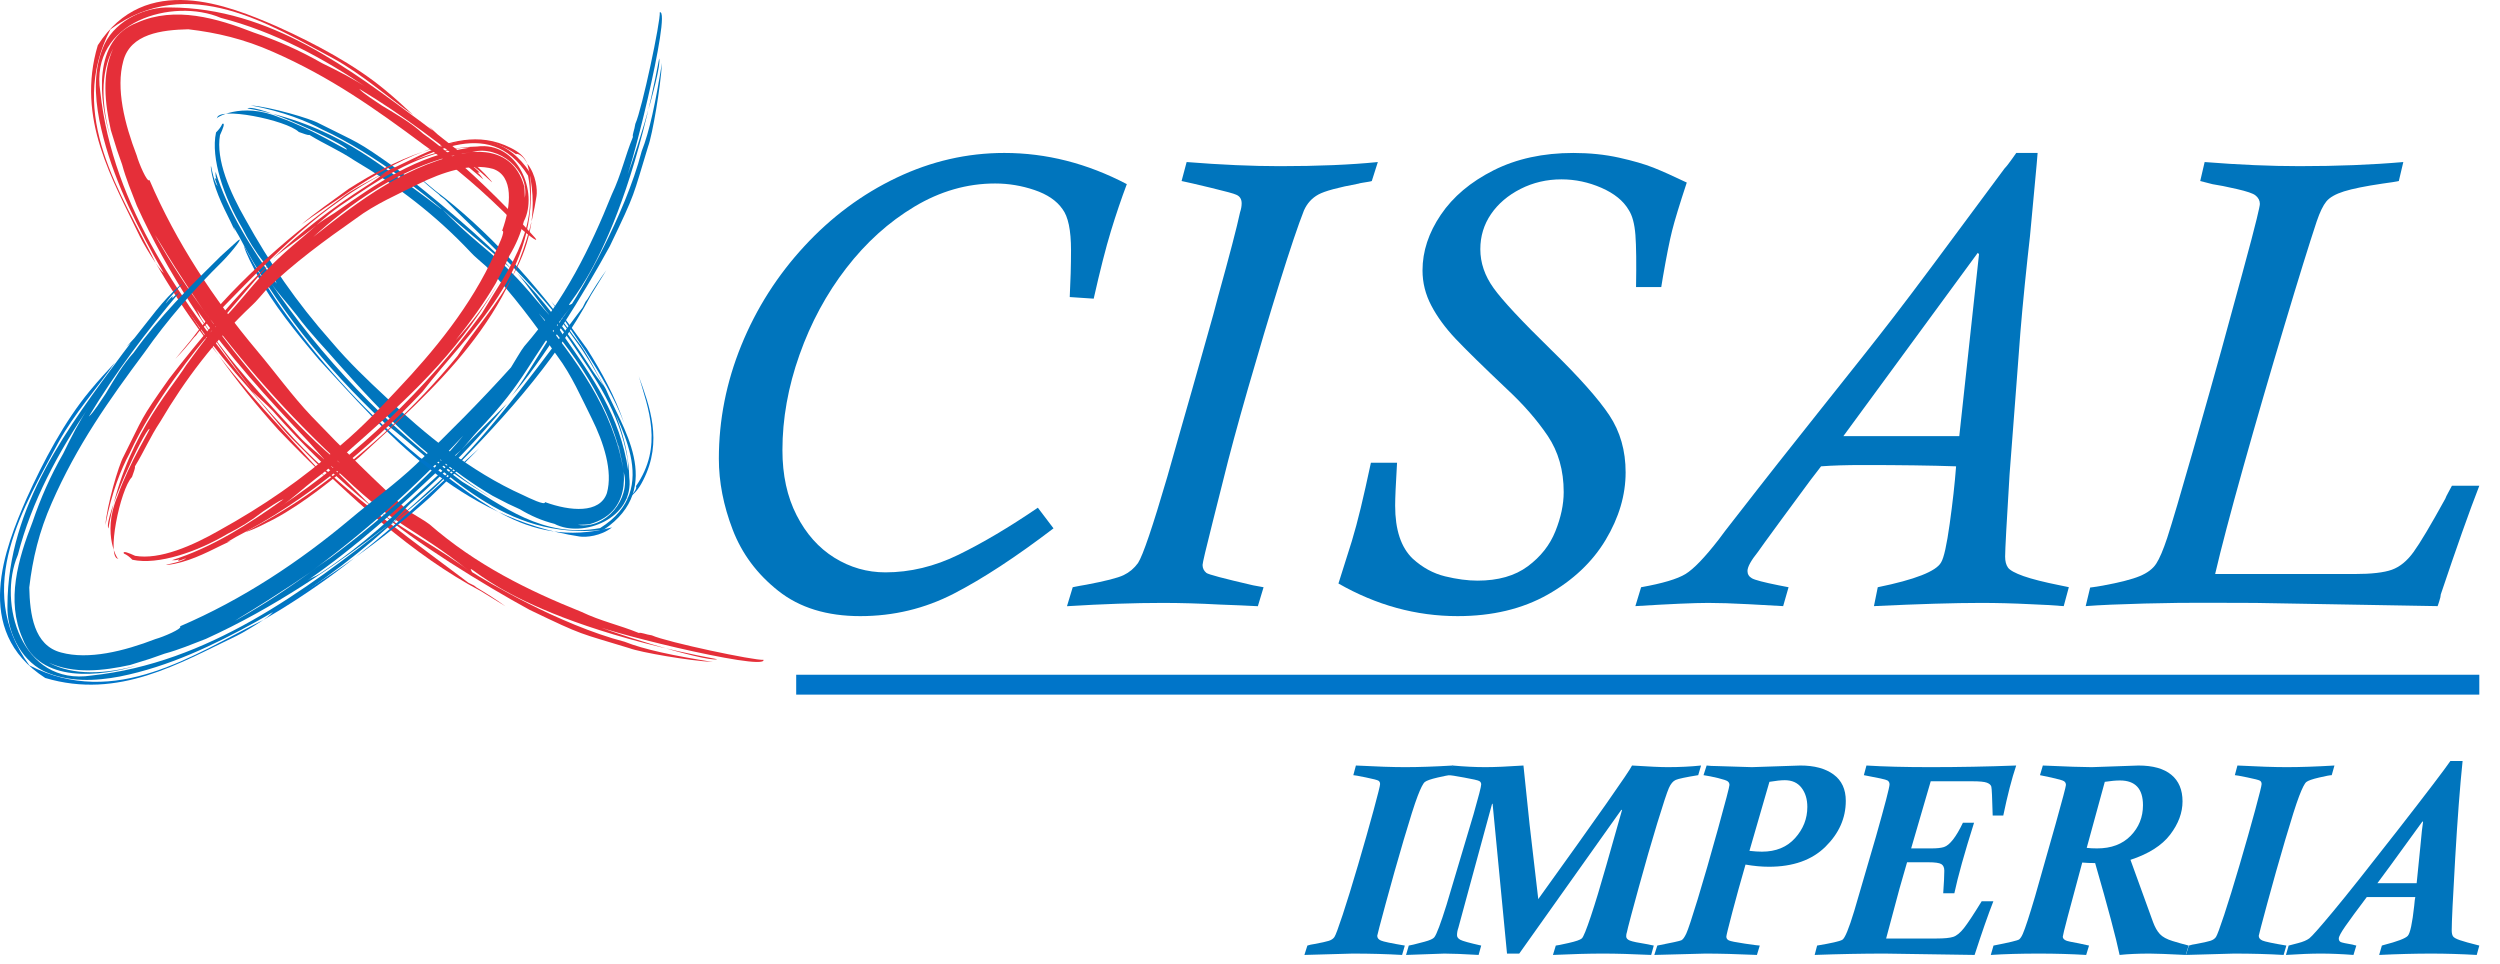 <?xml version="1.0" encoding="UTF-8" standalone="no"?><!DOCTYPE svg PUBLIC "-//W3C//DTD SVG 1.1//EN" "http://www.w3.org/Graphics/SVG/1.1/DTD/svg11.dtd"><svg width="100%" height="100%" viewBox="0 0 464 179" version="1.1" xmlns="http://www.w3.org/2000/svg" xmlns:xlink="http://www.w3.org/1999/xlink" xml:space="preserve" xmlns:serif="http://www.serif.com/" style="fill-rule:evenodd;clip-rule:evenodd;stroke-linejoin:round;stroke-miterlimit:2;"><g id="loghi"><path d="M192.625,94.232l2.904,3.831c-6.936,5.293 -13.102,9.331 -18.496,12.115c-5.403,2.781 -11.191,4.176 -17.374,4.176c-6.186,0 -11.252,-1.562 -15.189,-4.675c-3.945,-3.114 -6.772,-6.905 -8.486,-11.379c-1.715,-4.469 -2.565,-8.855 -2.565,-13.155c0,-7.21 1.389,-14.225 4.165,-21.045c2.773,-6.818 6.672,-12.951 11.693,-18.39c5.019,-5.441 10.737,-9.687 17.154,-12.742c6.417,-3.054 13.075,-4.58 19.97,-4.58c7.796,0 15.371,1.927 22.735,5.788c-1.024,2.721 -2.011,5.634 -2.957,8.733c-0.945,3.098 -2.008,7.273 -3.189,12.523l-4.447,-0.298c0.154,-2.998 0.238,-5.898 0.238,-8.703c0,-3.71 -0.532,-6.256 -1.596,-7.637c-1.068,-1.54 -2.797,-2.714 -5.182,-3.524c-2.386,-0.809 -4.828,-1.214 -7.308,-1.214c-5.209,0 -10.201,1.436 -14.978,4.296c-4.772,2.86 -8.994,6.671 -12.66,11.426c-3.671,4.757 -6.562,10.113 -8.673,16.076c-2.112,5.955 -3.165,11.857 -3.165,17.698c0,4.621 0.877,8.65 2.634,12.082c1.752,3.433 4.087,6.056 7.008,7.876c2.921,1.813 6.079,2.72 9.472,2.72c4.577,0 9.107,-1.087 13.584,-3.279c4.479,-2.188 9.385,-5.095 14.708,-8.719" style="fill:#0075bd;fill-rule:nonzero;"/><path d="M255.726,30.075l-1.121,3.523c-0.08,0.04 -0.298,0.09 -0.65,0.147c-0.354,0.063 -0.722,0.121 -1.096,0.178c-0.375,0.059 -0.6,0.11 -0.676,0.15c-3.828,0.709 -6.327,1.389 -7.512,2.041c-1.177,0.652 -2.071,1.626 -2.653,2.931c-1.063,2.679 -2.569,7.15 -4.52,13.399c-1.947,6.257 -3.901,12.808 -5.869,19.65c-1.966,6.842 -3.499,12.513 -4.599,17.016c-0.041,0.194 -0.69,2.778 -1.951,7.745c-1.258,4.973 -1.884,7.639 -1.884,7.993c0,0.596 0.231,1.088 0.706,1.48c0.311,0.277 3.202,1.043 8.673,2.308l1.943,0.355l-1.061,3.522c-1.886,-0.103 -4.225,-0.204 -7.022,-0.304c-3.852,-0.207 -7.395,-0.308 -10.619,-0.308c-5.236,0 -11.162,0.201 -17.786,0.612l1.067,-3.522c0.036,0 0.177,-0.03 0.411,-0.087c0.235,-0.058 0.552,-0.121 0.944,-0.182c0.391,-0.056 0.79,-0.123 1.187,-0.207c3.544,-0.669 5.853,-1.257 6.916,-1.776c1.061,-0.509 1.947,-1.258 2.663,-2.245c0.901,-1.378 2.71,-6.708 5.427,-15.98c0.117,-0.467 0.837,-2.997 2.148,-7.574c1.322,-4.574 2.135,-7.434 2.453,-8.582c0.823,-2.961 1.722,-6.119 2.679,-9.495c0.967,-3.372 1.687,-5.989 2.156,-7.843c2.127,-7.654 3.486,-12.86 4.075,-15.624c0.197,-0.589 0.294,-1.144 0.294,-1.656c0,-0.786 -0.338,-1.318 -1.004,-1.596c-0.392,-0.198 -1.938,-0.622 -4.631,-1.271c-2.699,-0.652 -4.54,-1.077 -5.514,-1.275l0.938,-3.523c6.373,0.509 12.134,0.766 17.29,0.766c7.087,0 13.156,-0.257 18.198,-0.766" style="fill:#0075bd;fill-rule:nonzero;"/><path d="M254.441,85.882l4.852,0c-0.118,2.048 -0.211,3.717 -0.268,4.998c-0.057,1.278 -0.084,2.275 -0.084,2.981c0,4.46 1.081,7.736 3.256,9.824c1.819,1.656 3.82,2.75 6.015,3.285c2.192,0.529 4.199,0.797 6.012,0.797c3.831,0 6.943,-0.887 9.335,-2.663c2.389,-1.774 4.099,-3.942 5.122,-6.505c1.031,-2.566 1.542,-4.988 1.542,-7.277c0,-4.025 -0.993,-7.501 -2.97,-10.438c-1.991,-2.941 -4.491,-5.806 -7.508,-8.612c-4.491,-4.253 -7.692,-7.391 -9.606,-9.415c-1.91,-2.031 -3.409,-4.079 -4.49,-6.15c-1.087,-2.061 -1.629,-4.239 -1.629,-6.524c0,-3.543 1.138,-6.989 3.406,-10.335c2.265,-3.349 5.531,-6.092 9.786,-8.24c4.266,-2.145 9.191,-3.219 14.795,-3.219c3.035,0 5.865,0.291 8.488,0.873c2.62,0.586 4.741,1.201 6.36,1.844c1.619,0.642 3.688,1.569 6.21,2.777c-1.338,4.064 -2.248,7.043 -2.724,8.936c-0.474,1.89 -1.044,4.764 -1.712,8.632l-0.301,1.833l-4.678,0c0.077,-4.379 0.04,-7.597 -0.117,-9.672c-0.16,-2.068 -0.575,-3.617 -1.244,-4.64c-0.988,-1.696 -2.677,-3.066 -5.063,-4.112c-2.392,-1.044 -4.868,-1.57 -7.434,-1.57c-2.723,0 -5.252,0.596 -7.584,1.777c-2.326,1.184 -4.156,2.744 -5.478,4.674c-1.321,1.937 -1.983,4.105 -1.983,6.507c0,2.527 0.819,4.936 2.462,7.221c1.635,2.288 5.186,6.092 10.639,11.419c5.213,5.089 8.829,9.153 10.847,12.191c2.017,3.038 3.021,6.568 3.021,10.593c0,4.219 -1.231,8.391 -3.697,12.513c-2.466,4.122 -6.056,7.514 -10.766,10.177c-4.714,2.661 -10.289,3.993 -16.719,3.993c-7.692,0 -15.066,-2.022 -22.118,-6.053c1.1,-3.437 1.93,-6.056 2.485,-7.873c0.549,-1.81 1.098,-3.86 1.653,-6.15c0.549,-2.288 1.181,-5.084 1.887,-8.397" style="fill:#0075bd;fill-rule:nonzero;"/><path d="M342.125,80.95l21.517,0l3.664,-33.785l-0.235,-0.235l-24.946,34.02Zm41.849,28.041l-0.947,3.506c-2.05,-0.164 -4.095,-0.277 -6.142,-0.355c-3.236,-0.164 -6.308,-0.241 -9.225,-0.241c-4.888,0 -11.506,0.198 -19.857,0.596l0.71,-3.506c6.931,-1.419 10.853,-2.958 11.759,-4.617c0.512,-0.833 1.044,-3.216 1.593,-7.163c0.552,-3.952 0.95,-7.505 1.185,-10.66c-4.651,-0.161 -10.419,-0.241 -17.315,-0.241c-3.074,0 -5.657,0.08 -7.745,0.241c-0.471,0.632 -0.823,1.081 -1.041,1.358c-0.214,0.277 -0.518,0.673 -0.913,1.185c-0.826,1.104 -2.633,3.559 -5.41,7.34c-2.776,3.794 -4.226,5.785 -4.343,5.989c-1.301,1.616 -1.95,2.8 -1.95,3.553c0,0.589 0.277,1.04 0.83,1.359c0.552,0.314 2.204,0.746 4.965,1.301c1.184,0.241 1.79,0.355 1.83,0.355l-1.004,3.506c-1.262,-0.083 -3.39,-0.204 -6.387,-0.355c-3.075,-0.164 -5.574,-0.241 -7.501,-0.241c-2.603,0 -7.117,0.198 -13.541,0.596l1.065,-3.506c3.981,-0.71 6.728,-1.529 8.247,-2.456c1.516,-0.93 3.576,-3.071 6.177,-6.428c0.47,-0.672 1.508,-2.02 3.104,-4.054c1.593,-2.031 3.034,-3.874 4.313,-5.534c1.278,-1.656 2.468,-3.172 3.576,-4.557l7.863,-9.916c3.7,-4.645 6.413,-8.057 8.126,-10.222c1.717,-2.165 3.507,-4.453 5.377,-6.876c1.874,-2.422 4.416,-5.788 7.628,-10.101c3.209,-4.305 7.559,-10.164 13.035,-17.568c0.275,-0.27 0.666,-0.766 1.178,-1.475c0.515,-0.709 0.849,-1.181 1.007,-1.416l3.962,0c-0.04,0.633 -0.225,2.727 -0.563,6.288c-0.334,3.562 -0.622,6.624 -0.856,9.183c-0.278,2.403 -0.592,5.354 -0.951,8.86c-0.35,3.5 -0.628,6.484 -0.826,8.946c-0.194,2.459 -0.441,5.698 -0.736,9.717c-0.298,4.011 -0.719,9.561 -1.272,16.644c-0.548,8.927 -0.826,14.016 -0.826,15.28c0,0.867 0.178,1.546 0.533,2.044c0.351,0.489 1.311,1.018 2.867,1.573c1.558,0.548 3.81,1.121 6.768,1.713c1.181,0.241 1.734,0.355 1.653,0.355" style="fill:#0075bd;fill-rule:nonzero;"/><path d="M408.362,33.598l0.819,-3.523c6.361,0.508 12.229,0.763 17.613,0.763c7.005,0 13.425,-0.255 19.26,-0.763l-0.833,3.523c-0.511,0.12 -1.515,0.277 -3.014,0.476c-3.195,0.471 -5.577,0.953 -7.157,1.445c-1.572,0.495 -2.663,1.117 -3.278,1.866c-0.612,0.746 -1.212,1.994 -1.801,3.728c-1.375,4.141 -3.388,10.629 -6.032,19.465c-2.653,8.83 -5.172,17.515 -7.568,26.053c-2.392,8.542 -4.145,15.176 -5.242,19.907l25.862,0c3.151,0 5.464,-0.267 6.942,-0.795c1.479,-0.533 2.818,-1.627 4.019,-3.287c1.208,-1.656 3.168,-4.948 5.885,-9.882c0.114,-0.315 0.304,-0.697 0.555,-1.148c0.261,-0.456 0.492,-0.88 0.683,-1.271l5.085,0c-1.854,4.757 -4.235,11.478 -7.156,20.177c0,0.268 -0.094,0.709 -0.294,1.312c-0.192,0.605 -0.295,0.89 -0.295,0.853c-0.117,0 -6.856,-0.124 -20.212,-0.355l-13.6,-0.24c-3.101,0 -6.153,-0.011 -9.154,-0.028c-3.005,-0.022 -6.812,0.028 -11.419,0.141c-4.607,0.121 -8.244,0.278 -10.927,0.482l0.829,-3.45c0.121,0 0.887,-0.113 2.302,-0.35c3.189,-0.586 5.497,-1.182 6.916,-1.774c1.419,-0.589 2.433,-1.361 3.045,-2.308c0.615,-0.944 1.295,-2.539 2.041,-4.788c0.899,-2.76 2.509,-8.201 4.827,-16.321c2.316,-8.123 4.066,-14.319 5.243,-18.598c1.178,-4.273 2.466,-8.977 3.855,-14.103c1.398,-5.122 2.288,-8.515 2.682,-10.171c0.392,-1.616 0.589,-2.543 0.589,-2.78c0,-0.629 -0.274,-1.161 -0.826,-1.596c-0.434,-0.358 -1.593,-0.75 -3.473,-1.181c-1.883,-0.432 -3.378,-0.729 -4.48,-0.89" style="fill:#0075bd;fill-rule:nonzero;"/><path d="M28.097,42.425c2.652,4.819 5.564,9.411 8.683,13.771c8.269,12.011 18.98,23.901 26.362,29.784c-9.376,-8.702 -18.311,-18.628 -26.362,-29.784c7.804,10.509 1.626,3.278 -7.482,-11.756c-0.226,-0.337 -0.714,-1.057 -1.201,-2.015m-2.702,-4.246c-0.984,-2.546 -2.009,-4.977 -2.734,-7.649l-0.958,-2.727l-1.132,-3.649c-1.097,-4.977 -1.723,-10.457 0.433,-15.133c-2.453,4.555 -2.19,10.547 -0.436,16.787c-2.297,-7.354 -3.385,-18.458 4.892,-21.606c7.065,-3.119 14.79,-0.833 21.649,1.842c4.334,1.467 8.56,3.325 12.702,5.702c3.011,1.456 5.929,2.944 8.632,4.753c-8.443,-5.713 -17.544,-10.634 -27.45,-13.18c-8.89,-3.808 -24.403,0.639 -22.385,13.682c2.319,21.527 15.438,39.32 28.529,55.846c-8.425,-10.941 -15.994,-22.023 -21.742,-34.668m70.027,3.065c-5.521,-5.586 -10.872,-10.212 -16.796,-14.382c-8.971,-6.682 -17.314,-12.581 -27.982,-17.251c-5.32,-2.358 -10.377,-3.556 -15.699,-4.179c-4.921,0.119 -10.76,0.821 -12.069,5.918c-1.384,5.073 0.23,11.614 2.507,17.526c0.358,1.337 1.958,5.148 2.36,4.535c4.963,11.576 11.949,22.125 19.907,31.609c3.359,3.98 6.551,8.42 10.155,12.216c5.89,6.157 11.796,12.019 17.975,17.6c0.979,0.631 3.18,1.858 3.925,2.467c8.638,7.527 18.284,12.273 28.156,16.235c3.794,1.801 7.006,2.431 10.703,3.938c0.433,-0.151 1.294,0.291 2.422,0.444c2.83,1.27 19.138,4.714 20.718,4.538c0.596,2.301 -32.574,-5.977 -31.837,-6.759c0.558,0.777 21.167,7.297 23.257,6.655c-39.883,-7.535 -47.285,-19.465 -45.517,-16.184c2.234,1.479 16.197,9.787 28.325,12.938c3.589,1.43 9.039,2.583 16.379,3.753c-4.41,-0.221 -13.479,-1.793 -15.501,-2.562c-9.538,-2.934 -8.224,-2.163 -18.516,-7.115c-8.209,-4.462 -21.996,-12.933 -27.965,-18.38c3.199,2.722 11.884,7.376 16.663,11.104c-10.391,-8.215 -13.037,-7.745 -23.147,-17.371c-0.94,-0.889 -2.162,-1.79 -3.332,-2.906c-1.028,-1.153 -1.994,-2.24 -3.215,-3.608c-7.815,-8.287 -14.62,-15.684 -21.042,-24.942c0.583,0.771 0.692,1.449 1.237,2.273c5.343,8.147 11.163,14.079 18.038,21.663c1.311,1.472 3.538,3.121 4.982,4.614c3.049,2.918 5.703,5.606 8.513,8.416c-6.201,-4.946 -12.861,-11.441 -18.445,-17.829c-1.229,-1.258 -2.843,-2.683 -3.846,-3.637c2.472,3.065 5.189,5.923 7.846,8.864c9.485,10.18 24.408,20.654 32.348,26.707c0.27,0.134 0.536,0.27 1.068,0.536l0.468,0.359c1.68,0.995 3.652,2.233 5.365,3.491l-4.587,-2.83c-12.475,-6.575 -24.542,-17.589 -35.124,-28.356c-2.356,-2.4 -5.764,-6.824 -7.982,-9.343c-6.618,-7.346 -12.736,-15.756 -17.569,-24.522c-4.355,-7.885 -8.306,-16.132 -10.139,-25.225c-0.847,-4.487 -1.153,-9.508 0.997,-14.145c2.295,-4.575 7.799,-6.88 12.161,-6.733c18.53,0.06 33.36,11.436 46.824,21.425l1.898,1.441l-0.699,-0.773l1.662,1.512c3.414,2.771 7.017,5.21 9.824,8.51c1.119,1.38 -2.231,-2.164 -3.478,-2.756c0.759,0.595 1.43,1.306 1.43,1.306c0,0 -0.223,-0.022 -0.447,-0.048c0.586,0.459 0.805,0.881 1.127,1.315c-7.249,-6.131 -14.875,-11.89 -23.065,-16.836c0.743,0.906 3.156,2.374 4.255,3.141c2.711,1.623 5.45,3.215 7.598,5.182c6.575,4.693 12.473,10.626 17.906,16.155l2.856,3.142c1.104,1.359 -1.822,-0.847 -3.856,-2.856" style="fill:#e52f39;fill-rule:nonzero;"/><path d="M61.915,10.87c5.275,2.915 9.906,7.045 14.757,10.467c-1.675,-1.555 -3.156,-2.954 -5.247,-4.677c-5.64,-4.671 -12.977,-8.574 -20.031,-11.756c-8.946,-3.884 -24.43,-10.243 -33.243,3.49c-4.077,13.637 2.743,24.898 7.81,35.504c0.518,1.068 1.858,3.323 2.949,4.954c-6.314,-12.827 -16.657,-27.41 -8.416,-43.404c14.529,-10.638 29.781,-0.748 41.421,5.422" style="fill:#e52f39;fill-rule:nonzero;"/><path d="M51.695,79.812c3.02,3.164 6.102,6.218 9.104,9.139c-2.546,-2.842 -6.067,-6.584 -8.834,-9.701c-3.978,-4.289 -7.836,-8.705 -11.386,-13.288c3.357,4.737 7.037,9.32 11.116,13.85" style="fill:#e52f39;fill-rule:nonzero;"/><path d="M28.911,48.851l1.866,3.122c2.932,4.759 6.193,9.479 9.801,13.988c-3.62,-4.926 -6.81,-10.085 -9.96,-15.345c-0.249,0.172 -0.949,-0.615 -1.708,-1.765" style="fill:#e52f39;fill-rule:nonzero;"/><path d="M42.426,115.887c4.818,-2.651 9.413,-5.565 13.771,-8.685c12.01,-8.269 23.9,-18.98 29.786,-26.362c-8.708,9.376 -18.634,18.314 -29.786,26.362c10.509,-7.804 3.28,-1.626 -11.757,7.485c-0.337,0.223 -1.054,0.713 -2.014,1.2m-4.244,2.703c-2.549,0.983 -4.98,2.009 -7.649,2.734l-2.73,0.96l-3.647,1.133c-4.979,1.091 -10.458,1.72 -15.135,-0.442c4.552,2.459 10.55,2.195 16.788,0.442c-7.355,2.3 -18.459,3.382 -21.607,-4.895c-3.119,-7.065 -0.836,-14.79 1.839,-21.649c1.467,-4.334 3.325,-8.56 5.702,-12.705c1.456,-3.008 2.944,-5.928 4.751,-8.632c-5.711,8.446 -10.631,17.547 -13.178,27.454c-3.802,8.889 0.64,24.399 13.685,22.387c21.529,-2.32 39.32,-15.441 55.844,-28.529c-10.94,8.422 -22.02,15.991 -34.663,21.742m3.059,-70.033c-5.586,5.524 -10.211,10.872 -14.381,16.796c-6.68,8.971 -12.581,17.314 -17.252,27.982c-2.355,5.321 -3.556,10.38 -4.176,15.7c0.119,4.923 0.821,10.759 5.921,12.071c5.07,1.387 11.614,-0.227 17.523,-2.507c1.337,-0.355 5.148,-1.958 4.535,-2.358c11.576,-4.965 22.122,-11.948 31.61,-19.909c3.979,-3.356 8.419,-6.551 12.218,-10.152c6.158,-5.893 12.016,-11.799 17.596,-17.978c0.632,-0.979 1.86,-3.183 2.468,-3.925c7.527,-8.638 12.271,-18.286 16.235,-28.156c1.799,-3.797 2.428,-7.008 3.935,-10.706c-0.151,-0.432 0.295,-1.294 0.444,-2.422c1.273,-2.83 4.714,-19.138 4.538,-20.721c2.301,-0.592 -5.973,32.577 -6.756,31.841c0.777,-0.558 7.292,-21.167 6.652,-23.258c-7.532,39.884 -19.461,47.288 -16.181,45.52c1.479,-2.235 9.787,-16.2 12.935,-28.325c1.43,-3.592 2.583,-9.042 3.756,-16.382c-0.227,4.41 -1.796,13.482 -2.564,15.501c-2.932,9.538 -2.161,8.224 -7.113,18.519c-4.462,8.206 -12.932,21.996 -18.379,27.968c2.722,-3.202 7.376,-11.886 11.101,-16.668c-8.212,10.39 -7.742,13.039 -17.368,23.149c-0.889,0.943 -1.787,2.162 -2.906,3.335c-1.156,1.028 -2.241,1.994 -3.609,3.212c-8.286,7.815 -15.683,14.62 -24.943,21.042c0.774,-0.583 1.453,-0.692 2.278,-1.237c8.147,-5.343 14.076,-11.163 21.659,-18.038c1.476,-1.311 3.122,-3.538 4.615,-4.979c2.918,-3.055 5.607,-5.706 8.419,-8.513c-4.946,6.199 -11.441,12.861 -17.83,18.442c-1.263,1.229 -2.686,2.843 -3.637,3.846c3.063,-2.472 5.92,-5.189 8.861,-7.846c10.184,-9.482 20.654,-24.408 26.708,-32.351c0.133,-0.267 0.266,-0.536 0.535,-1.068l0.36,-0.467c0.994,-1.678 2.232,-3.649 3.49,-5.363l-2.83,4.584c-6.572,12.478 -17.589,24.546 -28.356,35.127c-2.4,2.356 -6.824,5.764 -9.343,7.982c-7.346,6.62 -15.759,12.736 -24.521,17.569c-7.886,4.355 -16.133,8.309 -25.226,10.142c-4.487,0.844 -9.507,1.152 -14.145,-1c-4.575,-2.298 -6.883,-7.799 -6.733,-12.161c0.054,-18.529 11.433,-33.36 21.422,-46.824l1.441,-1.898l-0.776,0.696l1.516,-1.662c2.767,-3.414 5.21,-7.017 8.506,-9.822c1.38,-1.121 -2.161,2.231 -2.753,3.477c0.595,-0.76 1.303,-1.431 1.303,-1.431c0,0 -0.022,0.224 -0.045,0.447c0.456,-0.586 0.878,-0.804 1.312,-1.127c-6.128,7.249 -11.887,14.878 -16.833,23.065c0.907,-0.742 2.374,-3.156 3.141,-4.252c1.623,-2.714 3.216,-5.453 5.182,-7.601c4.693,-6.575 10.623,-12.472 16.155,-17.903l3.142,-2.859c1.359,-1.104 -0.847,1.822 -2.856,3.856" style="fill:#0075bd;fill-rule:nonzero;"/><path d="M10.869,82.064c2.915,-5.274 7.044,-9.906 10.467,-14.756c-1.555,1.674 -2.954,3.155 -4.677,5.246c-4.674,5.64 -8.578,12.98 -11.756,20.031c-3.884,8.949 -10.241,24.433 3.492,33.246c13.634,4.079 24.901,-2.743 35.504,-7.807c1.069,-0.519 3.323,-1.861 4.954,-2.949c-12.824,6.314 -27.414,16.657 -43.402,8.413c-10.642,-14.527 -0.752,-29.781 5.418,-41.424" style="fill:#0075c9;fill-rule:nonzero;"/><path d="M79.814,92.291c3.161,-3.022 6.218,-6.103 9.139,-9.107c-2.842,2.548 -6.584,6.067 -9.701,8.835c-4.289,3.977 -8.705,7.838 -13.286,11.387c4.735,-3.359 9.321,-7.036 13.848,-11.115" style="fill:#0075c9;fill-rule:nonzero;"/><path d="M48.854,115.075l3.121,-1.867c4.757,-2.935 9.479,-6.196 13.991,-9.802c-4.931,3.618 -10.087,6.808 -15.347,9.961c0.172,0.246 -0.619,0.945 -1.765,1.708" style="fill:#0075c9;fill-rule:nonzero;"/><path d="M107.275,97.409c5.158,0.898 9.808,-4.85 8.513,-9.677c-1.79,-12.764 -10.53,-23.795 -15.78,-29.571c6.61,8.388 13.887,17.605 15.78,29.571c-0.896,-5.614 -1.371,-6.316 -0.714,-3.86c0.348,1.314 3.292,10.945 -5.711,13.435c-0.355,0.04 -1.131,0.077 -2.088,0.102m-4.383,-0.187c-2.319,-0.585 -4.376,-1.49 -6.39,-2.696l-2.218,-1.029l-2.853,-1.473c-3.76,-2.21 -7.232,-4.761 -10.609,-7.45c3.21,2.915 6.773,5.736 11.581,8.456c-12.479,-6.937 -21.017,-15.841 -29.541,-25.447c-2.544,-2.958 -5.325,-5.768 -7.728,-9.009c-1.728,-2.243 -3.669,-4.263 -5.184,-6.538c9.648,14.326 21.751,27.006 35.872,37.394c7.38,4.351 14.89,10.585 25.557,8.585c11.831,-7.387 3.091,-19.633 0.333,-26.702c2.645,5.284 4.922,10.896 5.073,17.227c1.006,7.669 -8.638,11.428 -13.893,8.682m-62.061,-72.151c-0.807,4.58 1.876,10.677 4.716,15.628c4.482,8.082 9.361,15.261 16.003,22.765c3.221,3.801 6.558,6.974 10.114,10.286c7.048,6.668 15.498,13.705 25.45,18.158c1.045,0.499 4.155,2.02 4.031,1.28c4.716,1.717 10.19,2.162 11.495,-1.674c1.139,-4.056 -0.597,-9.399 -2.821,-13.867c-1.912,-3.812 -3.742,-8.05 -6.38,-11.565c-4.085,-5.822 -8.277,-11.544 -13.158,-16.596c-0.728,-0.659 -2.36,-2.011 -2.89,-2.631c-6.611,-7.04 -13.844,-12.496 -21.608,-17.074c-2.955,-1.963 -5.482,-2.979 -8.349,-4.738c-0.377,0.079 -1.085,-0.25 -1.974,-0.547c-2.269,-2.219 -15.209,-4.842 -15.184,-2.505c-0.527,0.049 4.413,-3.234 11.608,-0.192c6.573,2.339 12.604,6.295 12.505,5.934c-0.272,-0.982 -16.757,-8.639 -18.481,-7.614c16.382,2.793 25.246,11.258 30.28,14.422c5.11,3.694 6.354,4.852 5.526,4.062c-1.66,-1.515 -12.294,-10.193 -21.892,-14.561c-2.847,-1.541 -7.237,-3.351 -13.288,-4.482c3.632,0.267 11.095,2.446 12.717,3.358c7.514,3.807 6.588,2.897 14.45,8.475c6.265,4.79 16.716,13.507 21.254,18.586c-2.609,-2.422 -8.986,-7.6 -12.782,-11.056c7.825,7.968 10.045,7.921 17.552,16.989c0.695,0.847 1.533,1.796 2.459,2.812c0.817,1.026 1.45,2.091 2.292,3.406c5.49,7.881 10.607,15.053 12.113,25.155c-0.031,-0.9 -0.028,-1.419 -0.156,-2.303c-1.575,-8.64 -5.781,-14.587 -10.62,-21.77c-0.937,-1.394 -2.459,-3.167 -3.629,-4.488c-2.303,-2.727 -4.008,-5.459 -6.176,-8.01c4.678,4.758 9.471,11.053 13.38,17.167c0.78,1.294 1.912,2.756 2.62,3.721c-1.603,-3 -3.328,-5.918 -5.35,-8.626c-6.779,-9.778 -18.247,-19.922 -24.116,-25.967c-0.204,-0.148 -0.38,-0.329 -0.799,-0.607l-0.346,-0.354c-1.283,-1.026 -2.781,-2.292 -4.057,-3.541l3.488,2.901c9.487,7.107 18.6,17.254 26.206,27.707c1.853,2.207 3.895,6.59 5.391,9.068c2.668,6.476 11.291,18.297 -0.405,26.15c-18.6,2.082 -29.249,-11.099 -40.719,-19.906c-10.813,-10.193 -20.308,-21.788 -26.952,-34.594l-1.011,-1.729l0.29,0.822l-0.797,-1.703c-1.62,-3.252 -3.297,-6.617 -3.691,-10.073c-0.062,-1.436 0.391,2.473 1.235,3.388c-0.303,-0.745 -0.546,-1.499 -0.507,-1.504l0.283,0.218c-0.184,-0.561 -0.133,-0.944 -0.149,-1.374c2.277,7.317 6.645,14.223 11.328,20.748c-0.281,-0.944 -1.683,-2.867 -2.289,-3.821c-1.655,-2.106 -3.037,-4.361 -4.108,-6.519c-3.337,-5.593 -5.881,-12.924 -4.839,-17.708c0.562,-0.562 0.918,-1.025 1.165,-1.601c0.589,-0.249 0.105,0.932 -0.428,2.094" style="fill:#0075bd;fill-rule:nonzero;"/><path d="M53.222,58.535c-3.003,-4.107 -5.629,-8.584 -8.003,-13.003c0.586,1.875 1.439,3.357 2.459,5.405c2.935,5.439 7.34,10.886 11.535,15.829c12.464,13.507 25.824,29.377 48.367,32.813c1.163,0.176 3.927,-0.051 6.009,-1.696c-16.481,4.342 -25.884,-6.598 -35.702,-12.997c-9.416,-7.731 -17.601,-16.609 -24.665,-26.351" style="fill:#0075c9;fill-rule:nonzero;"/><path d="M108.923,64.71c-2.232,-3.011 -4.325,-6.112 -6.637,-8.801c1.938,2.572 4.317,6.306 6.343,9.232c2.725,4.218 5.351,8.544 7.197,13.368c-1.659,-4.898 -4.101,-9.371 -6.903,-13.799" style="fill:#0075c9;fill-rule:nonzero;"/><path d="M115.919,92.719c1.693,-0.649 2.657,-2.004 3.463,-3.606c3.704,-7.241 1.151,-13.801 -0.819,-19.275c1.693,5.838 4.63,12.971 -0.542,20.408c0.277,0.211 -0.282,1.593 -2.102,2.473" style="fill:#0075c9;fill-rule:nonzero;"/><path d="M97.408,36.706c0.887,-5.156 -4.854,-9.805 -9.683,-8.51c-12.766,1.79 -23.797,10.527 -29.571,15.776c8.385,-6.609 17.606,-13.884 29.571,-15.776c-5.614,0.895 -6.316,1.371 -3.863,0.714c1.32,-0.351 10.945,-3.289 13.442,5.708c0.04,0.354 0.074,1.13 0.104,2.088m-0.187,4.382c-0.584,2.32 -1.487,4.38 -2.694,6.393l-1.028,2.219l-1.473,2.853c-2.207,3.761 -4.762,7.232 -7.45,10.608c2.915,-3.209 5.736,-6.772 8.456,-11.58c-6.937,12.479 -15.842,21.017 -25.447,29.54c-2.958,2.544 -5.768,5.326 -9.006,7.729c-2.243,1.727 -4.264,3.668 -6.538,5.183c14.325,-9.645 27,-21.75 37.39,-35.875c4.351,-7.376 10.592,-14.891 8.578,-25.557c-7.388,-11.825 -19.637,-3.09 -26.705,-0.329c5.284,-2.646 10.898,-4.926 17.226,-5.077c7.669,-1.002 11.431,8.635 8.691,13.893m-72.152,62.07c4.584,0.799 10.68,-1.881 15.635,-4.72c8.082,-4.481 15.261,-9.359 22.762,-16.005c3.801,-3.218 6.974,-6.561 10.289,-10.114c6.665,-7.048 13.705,-15.498 18.155,-25.449c0.498,-1.046 2.019,-4.159 1.277,-4.031c1.72,-4.717 2.157,-10.188 -1.679,-11.496c-4.057,-1.142 -9.403,0.594 -13.867,2.819c-3.816,1.912 -8.053,3.742 -11.566,6.382c-5.824,4.082 -11.544,8.274 -16.595,13.161c-0.66,0.726 -2.011,2.357 -2.629,2.89c-7.04,6.612 -12.496,13.846 -17.071,21.611c-1.963,2.958 -2.979,5.481 -4.736,8.349c0.077,0.377 -0.252,1.088 -0.547,1.977c-2.218,2.266 -4.844,15.209 -2.504,15.184c0.048,0.527 -3.235,-4.413 -0.195,-11.612c2.339,-6.569 6.295,-12.603 5.934,-12.503c-0.982,0.271 -8.637,16.758 -7.614,18.484c2.793,-16.383 11.258,-25.25 14.419,-30.286c3.696,-5.108 4.852,-6.352 4.062,-5.528c-1.515,1.664 -10.189,12.298 -14.558,21.896c-1.541,2.85 -3.348,7.237 -4.479,13.291c0.264,-3.634 2.446,-11.096 3.358,-12.716c3.804,-7.518 2.894,-6.59 8.472,-14.45c4.787,-6.27 13.501,-16.726 18.58,-21.264c-2.421,2.613 -7.599,8.991 -11.052,12.787c7.966,-7.829 7.917,-10.05 16.982,-17.554c0.85,-0.698 1.799,-1.535 2.816,-2.462c1.022,-0.816 2.087,-1.453 3.402,-2.292c7.881,-5.492 15.059,-10.609 25.155,-12.115c-0.897,0.031 -1.416,0.028 -2.3,0.158c-8.64,1.572 -14.588,5.782 -21.773,10.617c-1.392,0.94 -3.167,2.462 -4.485,3.632c-2.727,2.303 -5.462,4.009 -8.014,6.178c4.762,-4.682 11.057,-9.472 17.167,-13.384c1.294,-0.78 2.759,-1.912 3.722,-2.621c-2.996,1.603 -5.915,3.332 -8.625,5.351c-9.78,6.782 -19.92,18.252 -25.963,24.124c-0.147,0.204 -0.329,0.377 -0.606,0.796l-0.354,0.349c-1.026,1.283 -2.292,2.779 -3.538,4.059l2.898,-3.49c7.104,-9.49 17.248,-18.605 27.703,-26.212c2.207,-1.855 6.587,-3.898 9.067,-5.393c6.475,-2.672 18.299,-11.287 26.152,0.405c2.1,18.602 -11.093,29.254 -19.897,40.719c-10.196,10.812 -21.782,20.314 -34.592,26.957l-1.731,1.008l0.822,-0.292l-1.703,0.802c-3.252,1.617 -6.618,3.292 -10.071,3.689c-1.435,0.061 2.471,-0.392 3.386,-1.239c-0.745,0.303 -1.499,0.55 -1.504,0.51l0.215,-0.28c-0.562,0.182 -0.944,0.131 -1.371,0.147c7.314,-2.277 14.223,-6.645 20.749,-11.329c-0.946,0.284 -2.868,1.684 -3.825,2.289c-2.103,1.655 -4.358,3.04 -6.517,4.109c-5.592,3.337 -12.921,5.881 -17.713,4.843c-0.559,-0.56 -1.022,-0.915 -1.595,-1.164c-0.247,-0.586 0.929,-0.102 2.09,0.428" style="fill:#e52f39;fill-rule:nonzero;"/><path d="M58.537,90.763c-4.105,3.003 -8.581,5.629 -13,8c1.872,-0.586 3.356,-1.437 5.404,-2.456c5.437,-2.935 10.886,-7.343 15.826,-11.538c13.506,-12.465 29.383,-25.821 32.809,-48.37c0.178,-1.161 -0.055,-3.927 -1.703,-6.006c4.36,16.478 -6.586,25.884 -12.982,35.702c-7.737,9.413 -16.613,17.601 -26.354,24.668" style="fill:#e52f39;fill-rule:nonzero;"/><path d="M64.703,35.059c-3.012,2.229 -6.113,4.326 -8.805,6.635c2.576,-1.938 6.306,-4.318 9.236,-6.34c4.215,-2.726 8.54,-5.355 13.365,-7.201c-4.899,1.66 -9.368,4.101 -13.796,6.906" style="fill:#e52f39;fill-rule:nonzero;"/><path d="M97.872,30.392c-0.552,-1.434 -1.691,-2.243 -3.051,-2.932c-6.13,-3.138 -11.685,-0.974 -16.322,0.695c4.942,-1.434 10.985,-3.924 17.279,0.462c0.182,-0.236 1.346,0.234 2.094,1.775" style="fill:#e52f39;fill-rule:nonzero;"/><rect x="147.774" y="125.232" width="312.386" height="3.689" style="fill:#0075c9;"/><path d="M269.663,142.08l-0.505,1.791c-0.302,0 -1.084,0.146 -2.345,0.441c-1.26,0.294 -2.051,0.573 -2.371,0.832c-0.319,0.261 -0.76,1.127 -1.323,2.598c-0.564,1.472 -1.43,4.192 -2.599,8.159c-1.169,3.968 -2.278,7.894 -3.329,11.779c-1.05,3.884 -1.576,5.884 -1.576,6.002c0,0.387 0.227,0.681 0.681,0.882c0.454,0.204 1.933,0.514 4.438,0.934l-0.504,1.74c-2.841,-0.168 -5.91,-0.252 -9.205,-0.252l-8.928,0.252l0.554,-1.74c0.421,-0.135 0.833,-0.227 1.236,-0.277c1.362,-0.252 2.279,-0.453 2.75,-0.606c0.47,-0.15 0.814,-0.387 1.033,-0.706c0.219,-0.319 0.727,-1.685 1.526,-4.099c0.798,-2.412 1.753,-5.505 2.862,-9.281c1.11,-3.774 2.069,-7.15 2.875,-10.126c0.808,-2.975 1.211,-4.598 1.211,-4.868c0,-0.303 -0.105,-0.517 -0.314,-0.642c-0.211,-0.127 -0.992,-0.329 -2.346,-0.606c-1.353,-0.277 -2.123,-0.416 -2.308,-0.416l0.479,-1.791c3.851,0.201 6.894,0.303 9.13,0.303c2.539,0 5.498,-0.102 8.878,-0.303" style="fill:#0075bd;fill-rule:nonzero;"/><path d="M315.717,142.08l-0.529,1.791c-2.287,0.369 -3.679,0.664 -4.174,0.883c-0.496,0.219 -0.917,0.715 -1.262,1.488c-0.345,0.774 -1.068,2.959 -2.169,6.557c-1.1,3.598 -2.241,7.551 -3.417,11.854c-1.178,4.304 -1.842,6.777 -1.992,7.415c-0.018,0.117 -0.085,0.412 -0.202,0.883c-0.101,0.27 -0.151,0.547 -0.151,0.832c0,0.336 0.222,0.598 0.667,0.781c0.446,0.186 1.569,0.421 3.368,0.707l0.58,0.126c0.269,0.068 0.437,0.101 0.504,0.101l-0.479,1.74c-3.548,-0.168 -6.523,-0.252 -8.928,-0.252c-2.589,0 -5.692,0.084 -9.306,0.252l0.529,-1.74c0.168,0 0.945,-0.155 2.332,-0.467c1.388,-0.31 2.225,-0.6 2.51,-0.869c0.286,-0.27 0.836,-1.623 1.652,-4.061c0.816,-2.438 1.77,-5.583 2.863,-9.433l2.925,-10.29l-0.1,-0.101l-18.967,26.709l-2.27,0l-2.673,-27.794l-0.101,0l-4.161,15.284c-1.076,4.002 -1.775,6.575 -2.094,7.718c-0.168,0.471 -0.252,0.933 -0.252,1.388c0,0.336 0.205,0.617 0.617,0.844c0.412,0.227 1.703,0.585 3.872,1.072l-0.479,1.74c-2.824,-0.168 -4.943,-0.252 -6.356,-0.252c-0.269,0 -2.64,0.084 -7.112,0.252l0.505,-1.74c0.168,0 1.135,-0.234 2.9,-0.706c1.008,-0.269 1.622,-0.546 1.841,-0.832c0.42,-0.521 1.177,-2.53 2.27,-6.028l5.018,-16.823c0.942,-3.295 1.413,-5.136 1.413,-5.523c0,-0.285 -0.122,-0.496 -0.366,-0.631c-0.244,-0.135 -1.181,-0.349 -2.811,-0.643c-1.632,-0.295 -2.539,-0.441 -2.724,-0.441l0.58,-1.791c2.202,0.201 4.229,0.303 6.078,0.303c1.732,0 4.094,-0.102 7.087,-0.303l1.135,10.921l1.614,13.872c11.113,-15.452 16.915,-23.717 17.402,-24.793c3.128,0.201 5.331,0.303 6.609,0.303c2.202,0 4.27,-0.102 6.204,-0.303" style="fill:#0075bd;fill-rule:nonzero;"/><path d="M324.697,157.919c0.874,0.101 1.647,0.151 2.32,0.151c2.589,0 4.641,-0.839 6.154,-2.521c1.513,-1.682 2.27,-3.608 2.27,-5.776c0,-1.447 -0.362,-2.636 -1.085,-3.57c-0.722,-0.932 -1.757,-1.398 -3.101,-1.398c-0.69,0 -1.64,0.099 -2.85,0.302l-3.708,12.812Zm-7.944,-15.839c0.504,0.068 1.134,0.102 1.89,0.102l6.508,0.201l9.004,-0.303c2.589,0 4.641,0.555 6.154,1.664c1.513,1.111 2.27,2.742 2.27,4.894c0,3.194 -1.258,6.032 -3.772,8.512c-2.513,2.481 -6.014,3.72 -10.504,3.72c-1.345,0 -2.791,-0.135 -4.337,-0.403c-0.892,3.076 -1.707,6.023 -2.448,8.84c-0.739,2.816 -1.109,4.325 -1.109,4.527c0,0.319 0.156,0.555 0.467,0.706c0.31,0.151 1.291,0.349 2.938,0.593c1.648,0.244 2.581,0.365 2.8,0.365l-0.529,1.74c-3.768,-0.168 -6.953,-0.252 -9.56,-0.252l-9.483,0.252l0.554,-1.74c2.691,-0.52 4.178,-0.849 4.465,-0.983c0.285,-0.134 0.592,-0.555 0.92,-1.261c0.328,-0.707 1.035,-2.834 2.119,-6.381c1.084,-3.548 2.337,-7.891 3.758,-13.027c1.42,-5.137 2.131,-7.857 2.131,-8.158c0,-0.27 -0.101,-0.489 -0.303,-0.657c-0.201,-0.168 -0.802,-0.374 -1.802,-0.618c-1.001,-0.243 -1.905,-0.425 -2.711,-0.542l0.58,-1.791Z" style="fill:#0075bd;fill-rule:nonzero;"/><path d="M374.205,142.08c-0.824,2.455 -1.623,5.549 -2.396,9.281l-1.967,0c-0.084,-3.261 -0.168,-5.048 -0.252,-5.359c-0.084,-0.311 -0.358,-0.555 -0.821,-0.732c-0.462,-0.176 -1.357,-0.264 -2.685,-0.264l-7.743,0l-3.632,12.459l3.783,0c1.009,0 1.778,-0.084 2.308,-0.252c0.53,-0.168 1.092,-0.635 1.69,-1.401c0.596,-0.763 1.205,-1.802 1.828,-3.114l2.069,0c-1.784,5.633 -3.002,9.996 -3.658,13.09l-2.068,0c0.134,-1.883 0.202,-3.278 0.202,-4.187c0,-0.587 -0.185,-0.996 -0.554,-1.223c-0.372,-0.227 -1.186,-0.341 -2.448,-0.341l-3.909,0l-1.412,4.918l-2.472,9.232l9.358,0c1.428,0 2.459,-0.101 3.09,-0.302c0.629,-0.203 1.293,-0.744 1.992,-1.627c0.697,-0.883 1.795,-2.543 3.291,-4.982l2.169,0c-0.976,2.489 -2.136,5.81 -3.481,9.962l-16.721,-0.252c-4.053,0 -8.374,0.084 -12.964,0.252l0.454,-1.74c2.639,-0.438 4.199,-0.795 4.678,-1.072c0.48,-0.278 1.214,-2.055 2.207,-5.334l4.036,-13.821c1.68,-5.935 2.522,-9.164 2.522,-9.685c0,-0.336 -0.135,-0.584 -0.404,-0.744c-0.269,-0.16 -1.723,-0.483 -4.363,-0.971l0.479,-1.791c3.194,0.201 7.154,0.303 11.88,0.303c5.279,0 10.584,-0.102 15.914,-0.303" style="fill:#0075bd;fill-rule:nonzero;"/><path d="M387.295,157.364c0.504,0.067 1.143,0.101 1.916,0.101c2.641,0 4.721,-0.782 6.243,-2.346c1.522,-1.564 2.282,-3.455 2.282,-5.674c0,-3.06 -1.429,-4.591 -4.287,-4.591c-0.74,0 -1.674,0.085 -2.8,0.253l-3.354,12.257Zm18.916,18.134l-0.529,1.74c-3.33,-0.168 -5.567,-0.252 -6.709,-0.252c-2.153,0 -4.011,0.084 -5.574,0.252c-0.673,-3.211 -2.186,-8.895 -4.541,-17.049c-0.891,0 -1.689,-0.034 -2.395,-0.101c-2.405,8.844 -3.607,13.426 -3.607,13.746c0,0.47 0.459,0.785 1.375,0.945c0.916,0.16 2.08,0.4 3.493,0.719l-0.531,1.74c-2.773,-0.168 -5.699,-0.252 -8.776,-0.252c-3.38,0 -6.356,0.084 -8.929,0.252l0.505,-1.74c2.943,-0.572 4.531,-0.953 4.767,-1.148c0.235,-0.192 0.463,-0.542 0.681,-1.046c0.454,-1.043 1.202,-3.33 2.245,-6.861l3.859,-13.594c1.261,-4.506 1.891,-6.893 1.891,-7.162c0,-0.302 -0.118,-0.534 -0.353,-0.694c-0.235,-0.159 -1.021,-0.387 -2.358,-0.681c-1.336,-0.295 -2.039,-0.441 -2.106,-0.441l0.53,-1.791c4.489,0.201 7.515,0.303 9.08,0.303l8.675,-0.303c2.674,0 4.704,0.572 6.091,1.715c1.388,1.144 2.081,2.791 2.081,4.943c0,2.103 -0.765,4.158 -2.295,6.167c-1.531,2.009 -3.985,3.569 -7.365,4.679l4.188,11.551c0.352,0.958 0.777,1.703 1.273,2.232c0.495,0.529 1.281,0.959 2.357,1.286c1.077,0.328 1.952,0.576 2.623,0.744c0.203,0.05 0.32,0.085 0.354,0.101" style="fill:#0075bd;fill-rule:nonzero;"/><path d="M433.274,142.08l-0.505,1.791c-0.302,0 -1.085,0.146 -2.345,0.441c-1.261,0.294 -2.052,0.573 -2.371,0.832c-0.32,0.261 -0.761,1.127 -1.324,2.598c-0.564,1.472 -1.43,4.192 -2.598,8.159c-1.17,3.968 -2.279,7.894 -3.33,11.779c-1.05,3.884 -1.576,5.884 -1.576,6.002c0,0.387 0.228,0.681 0.682,0.882c0.453,0.204 1.933,0.514 4.438,0.934l-0.505,1.74c-2.841,-0.168 -5.91,-0.252 -9.205,-0.252l-8.927,0.252l0.554,-1.74c0.42,-0.135 0.832,-0.227 1.236,-0.277c1.362,-0.252 2.278,-0.453 2.749,-0.606c0.47,-0.15 0.815,-0.387 1.034,-0.706c0.218,-0.319 0.727,-1.685 1.526,-4.099c0.798,-2.412 1.752,-5.505 2.863,-9.281c1.109,-3.774 2.067,-7.15 2.875,-10.126c0.807,-2.975 1.209,-4.598 1.209,-4.868c0,-0.303 -0.104,-0.517 -0.314,-0.642c-0.211,-0.127 -0.992,-0.329 -2.346,-0.606c-1.353,-0.277 -2.123,-0.416 -2.307,-0.416l0.479,-1.791c3.85,0.201 6.893,0.303 9.13,0.303c2.538,0 5.498,-0.102 8.878,-0.303" style="fill:#0075bd;fill-rule:nonzero;"/><path d="M449.718,152.547l-0.101,-0.101c-5.111,7.062 -7.903,10.888 -8.374,11.476l7.289,0l0.681,-6.76c0.219,-2.437 0.387,-3.976 0.505,-4.615m10.441,22.951l-0.479,1.74c-2.926,-0.168 -5.742,-0.252 -8.449,-0.252c-2.976,0 -6.196,0.084 -9.659,0.252l0.504,-1.74c0.016,-0.015 0.125,-0.051 0.328,-0.1c2.539,-0.656 4.031,-1.224 4.477,-1.703c0.445,-0.479 0.844,-2.341 1.197,-5.586c0.068,-0.824 0.135,-1.363 0.203,-1.615l-9.005,0c-1.85,2.455 -3.178,4.263 -3.985,5.423c-0.806,1.16 -1.211,1.917 -1.211,2.271c0,0.336 0.131,0.558 0.392,0.668c0.261,0.109 0.987,0.264 2.182,0.466c0.083,0.017 0.202,0.05 0.352,0.101c0.168,0.05 0.277,0.075 0.328,0.075l-0.529,1.74c-2.186,-0.168 -4.213,-0.252 -6.078,-0.252c-1.75,0 -3.902,0.084 -6.457,0.252l0.504,-1.74l1.74,-0.453c0.925,-0.236 1.623,-0.53 2.094,-0.883c0.47,-0.353 1.955,-2.031 4.451,-5.032c2.498,-3.001 6.482,-8.017 11.955,-15.044c5.473,-7.028 8.73,-11.308 9.773,-12.838l2.27,0c-0.487,4.692 -0.945,10.706 -1.374,18.045c-0.429,7.34 -0.644,11.791 -0.644,13.356c0,0.521 0.08,0.899 0.241,1.134c0.159,0.237 0.575,0.471 1.248,0.706c0.671,0.236 1.882,0.572 3.631,1.009" style="fill:#0075bd;fill-rule:nonzero;"/></g></svg>